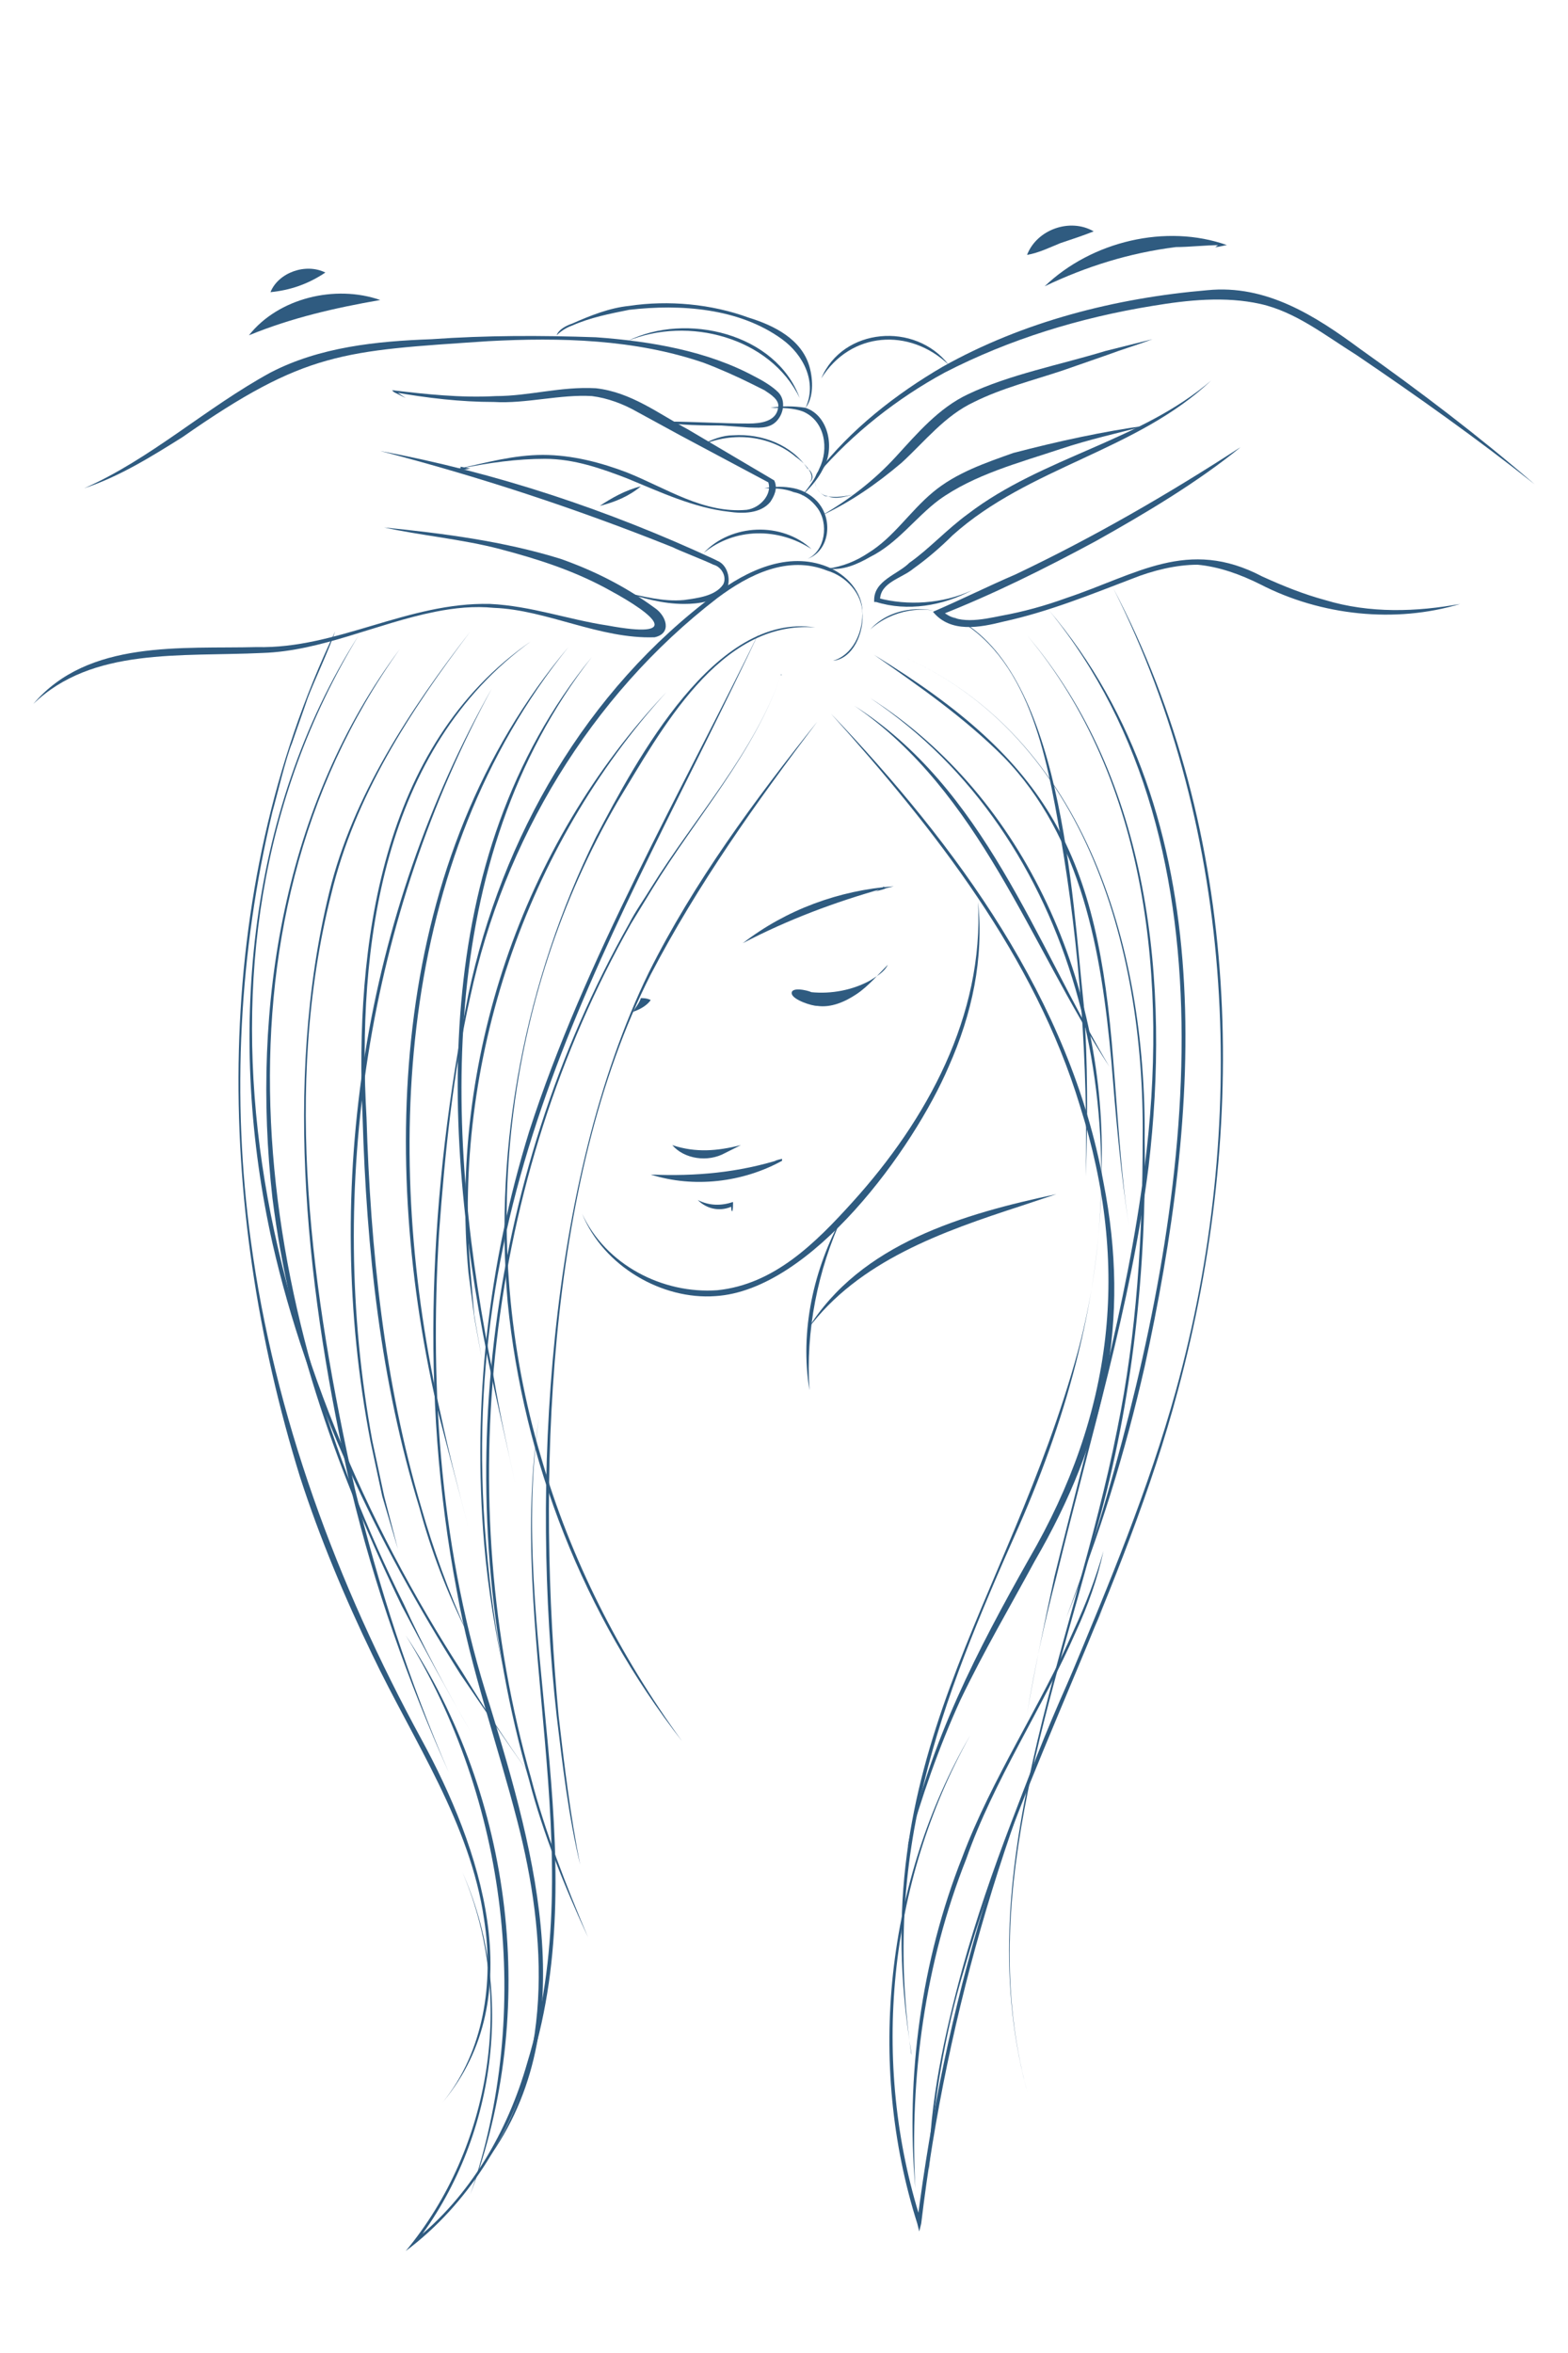<?xml version="1.0" encoding="utf-8"?>
<!-- Generator: Adobe Illustrator 26.0.3, SVG Export Plug-In . SVG Version: 6.00 Build 0)  -->
<svg version="1.1" id="Calque_1" xmlns="http://www.w3.org/2000/svg" xmlns:xlink="http://www.w3.org/1999/xlink" x="0px" y="0px"
	 viewBox="0 0 80 120" style="enable-background:new 0 0 80 120;" xml:space="preserve">
<style type="text/css">
	.st0{fill:#2F5B80;}
</style>
<path class="st0" d="M41.7,36.8c-3.1,4.1-6.1,8.3-8.5,12.9c-5.4,10.6-5.8,26.1-4.7,37.8c0.3,2.6,0.6,5.1,1.1,7.6
	c-0.6-2.5-0.9-5.1-1.2-7.6c-1.3-11.7-0.5-27.2,4.7-37.9C35.4,45,38.5,40.8,41.7,36.8L41.7,36.8z"/>
<path class="st0" d="M17.1,32.2c-0.3,0.9-1.1,2.6-1.4,3.4c-0.2,0.6-0.6,1.7-0.8,2.3c-0.3,0.7-0.8,2.8-1,3.5
	c-1.7,7.1-2.1,14.6-1.1,21.9c1.2,8.9,4.4,17.5,8.7,25.4c3,5.5,5.6,13.1,1.1,18.5c2.1-2.6,2.6-6.1,2.1-9.3c-0.7-4.9-3.6-9.1-5.7-13.5
	c-1.4-2.9-2.7-6-3.7-9.1C11,61.4,10.7,45.6,17.1,32.2L17.1,32.2z"/>
<path class="st0" d="M39.9,34.3c-1.4,4.1-4.4,7.4-6.6,11c-0.3,0.5-0.8,1.3-1.1,1.8c-7.4,13.1-9.2,29.2-5.1,43.6
	c0.7,2.7,1.8,5.5,2.9,8.1c-1.2-2.6-2.3-5.3-3-8c-4.2-14.5-2.3-30.6,5.1-43.7c0.3-0.6,0.8-1.3,1.1-1.8C35.5,41.6,38.5,38.4,39.9,34.3
	L39.9,34.3z"/>
<path class="st0" d="M42.5,33.7c1-0.3,1.5-1.4,1.5-2.4c0-1-0.8-1.9-1.8-2.2c-2-0.8-4,0.2-5.6,1.4C30.1,35.5,25.7,42.9,24,50.8
	c-0.9,4-1.3,8-1.6,12.1C21.9,71,22.5,79.3,25,87c2.3,7.5,4.9,16.7-0.4,23.5c3.7-5,3.3-11.8,1.8-17.6c-1-3.9-2.4-7.8-3.1-11.8
	c-1.9-10-1.4-20.4,0.6-30.4c1.7-8,6-15.5,12.6-20.4c1.6-1.2,3.7-2.2,5.7-1.4c1,0.4,1.8,1.3,1.8,2.3C44.1,32.3,43.5,33.6,42.5,33.7
	L42.5,33.7z"/>
<path class="st0" d="M41.2,28.5c0.9-0.4,1.1-1.8,0.5-2.6c-0.3-0.4-0.7-0.7-1.2-0.8c-0.5-0.2-1-0.2-1.5-0.2c0.5-0.1,1-0.1,1.5,0
	c0.5,0.1,1,0.4,1.3,0.8C42.5,26.6,42.3,28.1,41.2,28.5L41.2,28.5z"/>
<path class="st0" d="M29,33c-8.8,10.9-9.5,26-6.5,39.2c0.4,1.9,0.9,3.8,1.4,5.7c-0.5-1.9-1-3.8-1.5-5.7C19.3,59.1,19.9,43.8,29,33
	L29,33z"/>
<path class="st0" d="M24,32.2c-3.1,4.1-5.9,8.4-7.1,13.4c-2.5,9.9-1,20.4,1.2,30.3c1.2,5,2.8,9.9,4.8,14.5c-2.1-4.7-3.8-9.5-5-14.5
	c-2.2-9.7-3.5-20.6-1.1-30.4C18,40.6,20.9,36.2,24,32.2L24,32.2z"/>
<path class="st0" d="M18.3,32.4c-10.2,16.8-4.7,37.5,5.3,52.9c1.4,2.3,2.9,4.5,4.5,6.7c-1.6-2.2-3.1-4.4-4.6-6.6
	c-4.3-6.8-7.8-14.1-9.6-22C11.6,53.1,12.5,41.5,18.3,32.4L18.3,32.4z"/>
<path class="st0" d="M41.6,32c-4.9-0.4-7.9,5.3-10.1,8.9c-5.8,10-7.2,22.3-3.9,33.4c1.5,5.2,4,10.1,7.2,14.5
	c-5-6.4-8.1-14.3-8.9-22.4c-0.7-8.1,0.9-16.4,4.5-23.7C32.5,38.7,36.5,31.2,41.6,32L41.6,32z"/>
<path class="st0" d="M1.7,35.9c2.8-3.3,7.6-2.8,11.4-2.9c4.1,0.1,7.7-2.3,11.9-2.2c2.1,0.1,4,0.8,6,1.1c3.8,0.7,2.5-0.5,0.1-1.8
	c-1.8-1-3.7-1.6-5.6-2.1c-1.9-0.5-4.1-0.7-5.9-1.1c0,0,0,0.4,0,0.4l0,0l0-0.4l0,0c3,0.3,6.1,0.7,9,1.6c1.7,0.6,3.3,1.4,4.8,2.5
	c0.6,0.4,0.9,1.3,0,1.5c-2.8,0.1-5.5-1.4-8.2-1.5c-1-0.1-2,0-3,0.2c-3,0.6-5.8,2-8.8,2.1C9.2,33.5,4.7,33,1.7,35.9L1.7,35.9z"/>
<path class="st0" d="M19.4,23c5.9,1.1,11.6,3,17,5.5l0.2,0.1c0.5,0.2,0.7,0.9,0.5,1.4c-0.5,0.7-1.5,0.8-2.2,0.8
	c-1.1,0-2.1-0.3-3.1-0.6c1,0.2,2,0.5,3.1,0.4c0.7-0.1,1.6-0.2,2-0.8c0.2-0.4-0.1-0.9-0.5-1c-0.4-0.2-1.7-0.7-2.1-0.9
	C29.3,25.9,24.4,24.3,19.4,23L19.4,23z"/>
<path class="st0" d="M24,23.9L23.4,24l0-0.1c1.4-0.3,2.8-0.7,4.3-0.7c1.5,0,3,0.4,4.3,0.9c2,0.8,3.9,2.1,6.1,1.9
	c0.7-0.1,1.3-0.8,1.1-1.4l0,0l-4.5-2.4l-2.2-1.2c-0.7-0.4-1.5-0.7-2.3-0.8c-1.6-0.1-3.4,0.4-5,0.3c-1.7,0-3.4-0.2-5.1-0.5l0-0.1
	l0.6,0.4l0,0L20.1,20L20,19.9c1.7,0.2,3.5,0.4,5.3,0.3c1.7,0,3.3-0.5,5.1-0.4c1.8,0.2,3.2,1.3,4.7,2.1c0,0,4.4,2.6,4.4,2.6l0,0
	c0.2,0.4,0,0.8-0.2,1.1c-0.5,0.6-1.4,0.6-2.1,0.5c-1.8-0.2-3.5-1-5.2-1.7c-1.3-0.5-2.7-1-4.2-1c-1.4,0-2.9,0.2-4.3,0.5l0-0.1
	L24,23.9L24,23.9L24,23.9z"/>
<path class="st0" d="M34,21.5c1.4,0,2.8,0.1,4.2,0.1c0.6,0,1.4-0.1,1.5-0.8c0.1-0.4-0.4-0.7-0.7-0.9l-0.6-0.3
	c-0.8-0.4-1.7-0.8-2.5-1.1c-3.5-1.2-7.3-1.3-11-1.1c-7.4,0.5-9.3,0.5-15.6,4.9c-1.6,1-3.2,2-5,2.6c3.4-1.5,6.2-4.1,9.5-5.9
	c2.5-1.3,5.4-1.6,8.2-1.7c2.8-0.2,5.6-0.2,8.4-0.1c2.8,0.2,5.7,0.7,8.1,2c0.4,0.2,0.9,0.5,1.2,0.8c0.4,0.4,0.3,1.1-0.1,1.5
	c-0.4,0.4-1,0.3-1.4,0.3l-1.4-0.1C36.2,21.7,34.3,21.7,34,21.5L34,21.5z"/>
<path class="st0" d="M40.9,25.3c0.4-0.5,0.7-0.9,0.9-1.4c0.5-1,0.3-2.4-0.8-2.9c-0.5-0.2-1.1-0.2-1.7-0.2c0.6-0.1,1.2-0.1,1.8,0
	c1.2,0.4,1.5,2.1,0.9,3.1C41.7,24.5,41.3,24.9,40.9,25.3L40.9,25.3z"/>
<path class="st0" d="M41.1,20.8c0.6-1.3-0.1-2.7-1.2-3.5c-2.2-1.6-5.2-1.8-7.8-1.5c-1,0.2-2,0.4-2.9,0.8c-0.3,0.1-0.6,0.3-0.8,0.5
	c0.1-0.3,0.5-0.5,0.8-0.6c0.9-0.4,1.9-0.8,2.9-0.9c2-0.3,4.2-0.1,6.1,0.6c1.3,0.4,2.7,1.1,3.1,2.5C41.5,19.4,41.5,20.3,41.1,20.8
	L41.1,20.8z"/>
<path class="st0" d="M40.8,20.3c-1.5-3.1-5.7-4.2-8.8-2.9C35,15.9,39.6,17,40.8,20.3L40.8,20.3z"/>
<path class="st0" d="M41.3,24.6c0.4-0.4-0.4-1.1-0.7-1.3c-1.3-1.1-3.2-1.3-4.8-0.6c0.5-0.3,1.1-0.5,1.6-0.5c1.5-0.1,3,0.5,3.8,1.7
	C41.4,24,41.6,24.4,41.3,24.6L41.3,24.6z"/>
<path class="st0" d="M41.4,28c-1.7-1.1-3.9-1.1-5.5,0.2C37.3,26.7,39.9,26.6,41.4,28L41.4,28z"/>
<path class="st0" d="M32.7,24.8c-0.6,0.5-1.3,0.8-2.1,1C31.2,25.4,31.9,25,32.7,24.8L32.7,24.8z"/>
<path class="st0" d="M41.9,19.3c1.1-2.6,4.8-2.9,6.5-0.7l0,0l-0.5,0.1l0.5-0.1C46.4,16.7,43.4,16.9,41.9,19.3L41.9,19.3z"/>
<path class="st0" d="M42.4,36.4c6.4,6.7,12.2,14.6,13.9,23.9c1.4,7.1,0.1,13.1-3.5,19.3c-1.3,2.4-2.6,4.6-3.8,7.1
	c-1.1,2.4-2,5-2.7,7.5c1.1-5.3,3.6-10.1,6.2-14.7c4.3-7.4,5.2-14.9,2.6-23.1C52.8,48.8,47.7,42.3,42.4,36.4L42.4,36.4z"/>
<path class="st0" d="M44.4,35.6c8,5.1,12.1,14.8,11.8,24.1c0,6.2-1.7,12.4-4.2,18.1c-4.1,9.2-7,16.7-5.5,27c0,0,0-0.1,0-0.1
	l-0.4-0.8l0,0l0.4,0.8l0,0C44,89.6,51.4,82,55,68.9C58.2,57,55,42.7,44.4,35.6L44.4,35.6z"/>
<path class="st0" d="M74.5,30.8c-3.3,1-7.1,0.6-10.2-1c-1-0.5-2.1-0.9-3.2-1c-1.1,0-2.3,0.3-3.3,0.7c-2.1,0.8-4.3,1.7-6.6,2.2
	c-1.2,0.3-2.7,0.6-3.6-0.5c1.4-0.6,2.8-1.3,4.2-1.9c4-1.9,7.8-4.1,11.5-6.5c-2.2,1.8-4.9,3.4-7.4,4.8c-2.6,1.4-5.2,2.7-8,3.8
	l0.1-0.3c0.8,0.8,2.1,0.5,3.1,0.3c1.1-0.2,2.2-0.5,3.3-0.9c3.6-1.2,6.2-3.1,10-1.1c1.1,0.5,2.1,0.9,3.2,1.2
	C69.9,31.3,72.3,31.2,74.5,30.8L74.5,30.8z"/>
<path class="st0" d="M49.6,30.1c-1.5,0.8-3.3,1.1-4.9,0.6l-0.1,0l0-0.1c0-1,1.2-1.3,1.8-1.9c1-0.7,1.9-1.7,3-2.5
	c3.8-2.9,8.8-3.7,12.4-6.8c-3.8,3.6-9.3,4.4-13.2,7.9c-0.6,0.6-1.3,1.2-2,1.7c-0.6,0.5-1.7,0.7-1.7,1.6c0,0-0.1-0.1-0.1-0.1
	C46.3,30.9,48.1,30.8,49.6,30.1L49.6,30.1z"/>
<path class="st0" d="M58.5,21.7c-1.5,0.4-2.9,0.7-4.4,1.2c-2.1,0.7-4.4,1.3-6.2,2.6c-1.2,0.9-2.1,2.2-3.5,2.9
	c-0.7,0.4-1.4,0.7-2.2,0.6c0.8-0.1,1.5-0.4,2.1-0.8c1.3-0.8,2.1-2.1,3.3-3.1c1.2-1,2.7-1.5,4.1-2C54,22.5,56.3,22,58.5,21.7
	L58.5,21.7z"/>
<path class="st0" d="M41.9,26.3c1.4-0.8,2.7-1.8,3.8-3c1.1-1.2,2.2-2.5,3.7-3.2c2.1-1,4.7-1.5,7-2.2c0.8-0.2,1.6-0.4,2.4-0.6
	c-0.8,0.3-1.5,0.5-2.3,0.8l-2.3,0.8c-1.5,0.5-3.1,0.9-4.5,1.6c-1.5,0.7-2.5,2-3.7,3.1C44.7,24.7,43.4,25.6,41.9,26.3L41.9,26.3z"/>
<path class="st0" d="M43.6,25.2c-0.4,0.1-0.9,0.3-1.4,0.1c-0.5-0.1-0.8-0.7-0.5-1.2c1.7-2.2,4-4,6.4-5.4c4.1-2.3,8.8-3.5,13.5-3.9
	c3-0.3,5.5,1.3,7.8,3c3.1,2.2,6,4.4,8.9,6.9c-2.9-2.3-6-4.5-9.1-6.6c-1.6-1-3.1-2.2-4.9-2.6c-1.8-0.4-3.7-0.2-5.5,0.1
	c-3.7,0.6-7.3,1.7-10.6,3.4c-2.4,1.3-4.7,3.1-6.5,5.2c-0.3,0.4,0,0.9,0.4,1.1C42.7,25.4,43.2,25.3,43.6,25.2L43.6,25.2z"/>
<path class="st0" d="M44.4,32.1c1-1.1,2.7-1.3,4.1-0.7c5.7,2.5,6.2,14.4,6.8,19.9c0.2,2.9,0.2,5.8,0.1,8.7
	c0.1-5.8-0.3-11.6-1.3-17.4c-0.7-4-1.6-9.2-5.6-11.2C47.2,30.8,45.5,31.1,44.4,32.1L44.4,32.1z"/>
<path class="st0" d="M45.4,33.2c9.9,3.9,13.1,15.1,13,24.9c0.1,6.6-0.6,13.3-2.4,19.7c-2.5,9.5-6.3,19.4-3.5,29.2
	c-3.3-11.5,2.3-22.9,4.5-34.1C58,68,58.3,63,58.3,58C58.4,48.3,55.3,37.1,45.4,33.2L45.4,33.2z"/>
<path class="st0" d="M56.8,30c6.6,12.5,6.9,27.5,3.3,40.9c-2.7,10.2-8,19.4-10.9,29.5c-1,3.3-1.6,6.9-1.8,10.3c0,0,0-0.6,0-0.6l0,0
	l0,0.6c0-3.4,0.8-7,1.7-10.3C51.9,90.3,57.2,81,60,70.9C63.7,57.5,63.1,42.5,56.8,30L56.8,30z"/>
<path class="st0" d="M53.5,31.1c9,10.6,7.7,25.8,4.9,38.6c-1,4.4-2.3,8.6-4,12.8c0.8-2.1,1.5-4.2,2.1-6.3
	C60.6,62,63.5,43.3,53.5,31.1L53.5,31.1z"/>
<path class="st0" d="M37.9,48.1c2.2-1.7,4.9-2.7,7.7-2.9l-0.4,0.1c-0.2,0.1-0.4,0.1-0.6,0.2c0.2-0.1,0.4-0.2,0.5-0.3l0,0.1
	C42.6,46,40.2,46.9,37.9,48.1L37.9,48.1z"/>
<path class="st0" d="M34.3,58.4c1.2,0.4,2.3,0.3,3.5,0c0,0-0.8,0.4-0.8,0.4c-0.2,0.1-0.3,0.1-0.5,0.2c0.1-0.1,0.2-0.3,0.4-0.4
	l0.1,0.2C36.1,59.3,34.9,59.1,34.3,58.4L34.3,58.4z"/>
<path class="st0" d="M33.2,59.9c2.3,0.1,4.5-0.1,6.7-0.8l0,0.1c-0.5,0.1-0.5,0,0-0.1l0,0.1C37.9,60.3,35.4,60.6,33.2,59.9L33.2,59.9
	z"/>
<path class="st0" d="M35.6,61.2c0.6,0.3,1.2,0.3,1.8,0.1l0,0.1c0,0.5-0.1,0.5-0.1,0l0.1,0.1C36.8,61.8,36.1,61.7,35.6,61.2
	L35.6,61.2z"/>
<path class="st0" d="M29.7,61.9c1.2,2.6,4.1,4.1,6.9,3.9c2.9-0.3,5-2.4,6.9-4.5c3.8-4.2,6.7-9.5,6.4-15.3c0.3,2.9-0.3,5.7-1.5,8.4
	c-1.8,4.2-7,11.4-11.9,11.7C33.8,66.3,30.8,64.6,29.7,61.9L29.7,61.9z"/>
<path class="st0" d="M44.4,50c0.3-0.2,0.7-0.4,0.9-0.8c-0.5,0.5-1,1.1-1.6,1.5c-0.6,0.4-1.3,0.7-2,0.6c-0.3,0-1.2-0.3-1.3-0.6
	c-0.1-0.4,0.8-0.2,1-0.1C42.4,50.7,43.5,50.5,44.4,50z"/>
<path class="st0" d="M32.6,50.9c0.2,0,0.4,0,0.6,0.1c-0.2,0.3-0.6,0.5-0.9,0.6c0.1-0.2,0.3-0.4,0.4-0.7"/>
<path class="st0" d="M27.1,32.7c-7.6,5.5-8.9,15.6-8.4,24.3c0.2,6.7,0.9,13.5,2.8,19.9c0.6,2.1,1.4,4.3,2.3,6.3
	c-1-2-1.8-4.1-2.4-6.3c-2-6.5-2.7-13.2-2.9-19.9C18.1,48.3,19.4,38,27.1,32.7L27.1,32.7z"/>
<path class="st0" d="M12.7,17.1c1.5-1.9,4.4-2.6,6.7-1.8C17.1,15.7,14.9,16.2,12.7,17.1L12.7,17.1z"/>
<path class="st0" d="M13.8,14.9c0.4-1,1.8-1.5,2.8-1C15.7,14.5,14.8,14.8,13.8,14.9L13.8,14.9z"/>
<path class="st0" d="M53.3,14.6c2.4-2.3,6.2-3.2,9.3-2.1c-0.1,0-0.4,0.1-0.6,0.1l0.3-0.2l0,0.1c-0.8,0-1.6,0.1-2.3,0.1
	C57.6,12.9,55.4,13.6,53.3,14.6L53.3,14.6z"/>
<path class="st0" d="M52.4,13c0.5-1.3,2.2-1.9,3.4-1.2c-0.5,0.2-1.1,0.4-1.7,0.6C53.6,12.6,53,12.9,52.4,13L52.4,13z"/>
<path class="st0" d="M38.8,32.1C31.3,48,23.2,60.1,24.8,78.7c0.2,2.3,0.5,4.7,1,7c-0.5-2.3-0.9-4.6-1.1-7c-0.6-7.1,0.2-14.2,2.3-21
	C29.8,49,34.8,40.3,38.8,32.1L38.8,32.1z"/>
<path class="st0" d="M30.2,33.5c-8.1,10.4-7.5,24.6-5,36.8c0.3,1.8,0.7,3.6,1.1,5.4c-0.4-1.8-0.8-3.6-1.2-5.4
	C22.5,58.1,21.8,43.8,30.2,33.5L30.2,33.5z"/>
<path class="st0" d="M20.4,33.1c-10.3,14.4-7.3,33.7,0.2,48.7c1,2.2,2.2,4.4,3.4,6.5c-1.2-2.1-2.4-4.3-3.5-6.4
	c-3.2-6.6-5.7-13.6-6.6-20.8C12.8,51.3,14.5,41,20.4,33.1L20.4,33.1z"/>
<path class="st0" d="M25.1,35.1c-6.3,11.6-8.5,25.4-6.1,38.4l0.6,2.8l0.7,2.7l-0.8-2.7l-0.6-2.8C16.4,60.5,18.6,46.6,25.1,35.1
	L25.1,35.1z"/>
<path class="st0" d="M34,35.3c-7.2,7.9-10.9,18.9-10,29.5c0,0,0.2,2.3,0.2,2.3l0.4,2.3l-0.4-2.2l-0.3-2.3
	C22.9,54.2,26.6,43.1,34,35.3L34,35.3z"/>
<path class="st0" d="M52.4,32.4c6.3,7.4,7.3,17.8,6.2,27.1c-0.9,7.1-3,13.9-4.7,20.9c-0.6,2.3-1.1,4.6-1.5,7c0.4-2.3,0.9-4.7,1.4-7
	c1.7-6.9,3.7-13.8,4.6-20.9C59.6,50.2,58.6,39.8,52.4,32.4L52.4,32.4z"/>
<path class="st0" d="M44.6,33.4c9,5.5,11.4,10.2,12.2,20.7c0.2,2.4,0.4,6,0.8,8.4c-0.4-2.4-0.7-5.9-0.9-8.4
	c-0.5-5.5-1.5-11.4-5.5-15.5C49.2,36.6,46.9,35,44.6,33.4L44.6,33.4z"/>
<path class="st0" d="M43.6,36c6.6,4.2,9.2,12,13,18.4C52.5,48.1,50,40.4,43.6,36L43.6,36z"/>
<path class="st0" d="M56.3,82c-4.8,9.9-8,20.5-9.3,31.4l-0.1,0.4l-0.1-0.4c-2.6-8.2-1.6-17.5,2.7-24.9c-4.2,7.5-5.1,16.7-2.5,24.8
	l-0.2,0c0.7-5.5,1.8-10.8,3.4-16.1C51.8,92.1,53.8,86.9,56.3,82L56.3,82z"/>
<path class="st0" d="M27.5,72.3c-1.6,10.9,2.9,22.1-0.4,32.9c-1.1,3.7-3.2,7.2-6.4,9.6c4.4-5.3,5.6-13,2.9-19.3
	c2.7,6.1,1.7,13.6-2.4,18.9l-0.1-0.1c2.9-2.3,4.8-5.6,5.8-9.1C30.2,94.4,25.8,83.2,27.5,72.3L27.5,72.3z"/>
<path class="st0" d="M46.7,111.6c-0.5-5.7,0.3-11.6,2.4-16.9c1.5-4,4-7.7,5.7-11.6c0.6-1.3,1.1-2.6,1.5-4c-0.3,1.4-0.8,2.8-1.4,4.1
	c-1.7,3.9-4.2,7.6-5.6,11.6C47.2,100.1,46.4,105.9,46.7,111.6L46.7,111.6z"/>
<path class="st0" d="M20.7,83.4c5.5,8.3,6.8,19.2,3.3,28.5C27.2,102.6,25.9,91.8,20.7,83.4L20.7,83.4z"/>
<path class="st0" d="M43,62c-1.3,2.8-1.9,5.9-1.7,8.9C40.8,67.9,41.5,64.7,43,62L43,62z"/>
<path class="st0" d="M41.2,67.8c2.7-4.4,8-5.9,12.7-6.9l-1.8,0.6C48.1,62.8,43.8,64.3,41.2,67.8L41.2,67.8z"/>
</svg>
